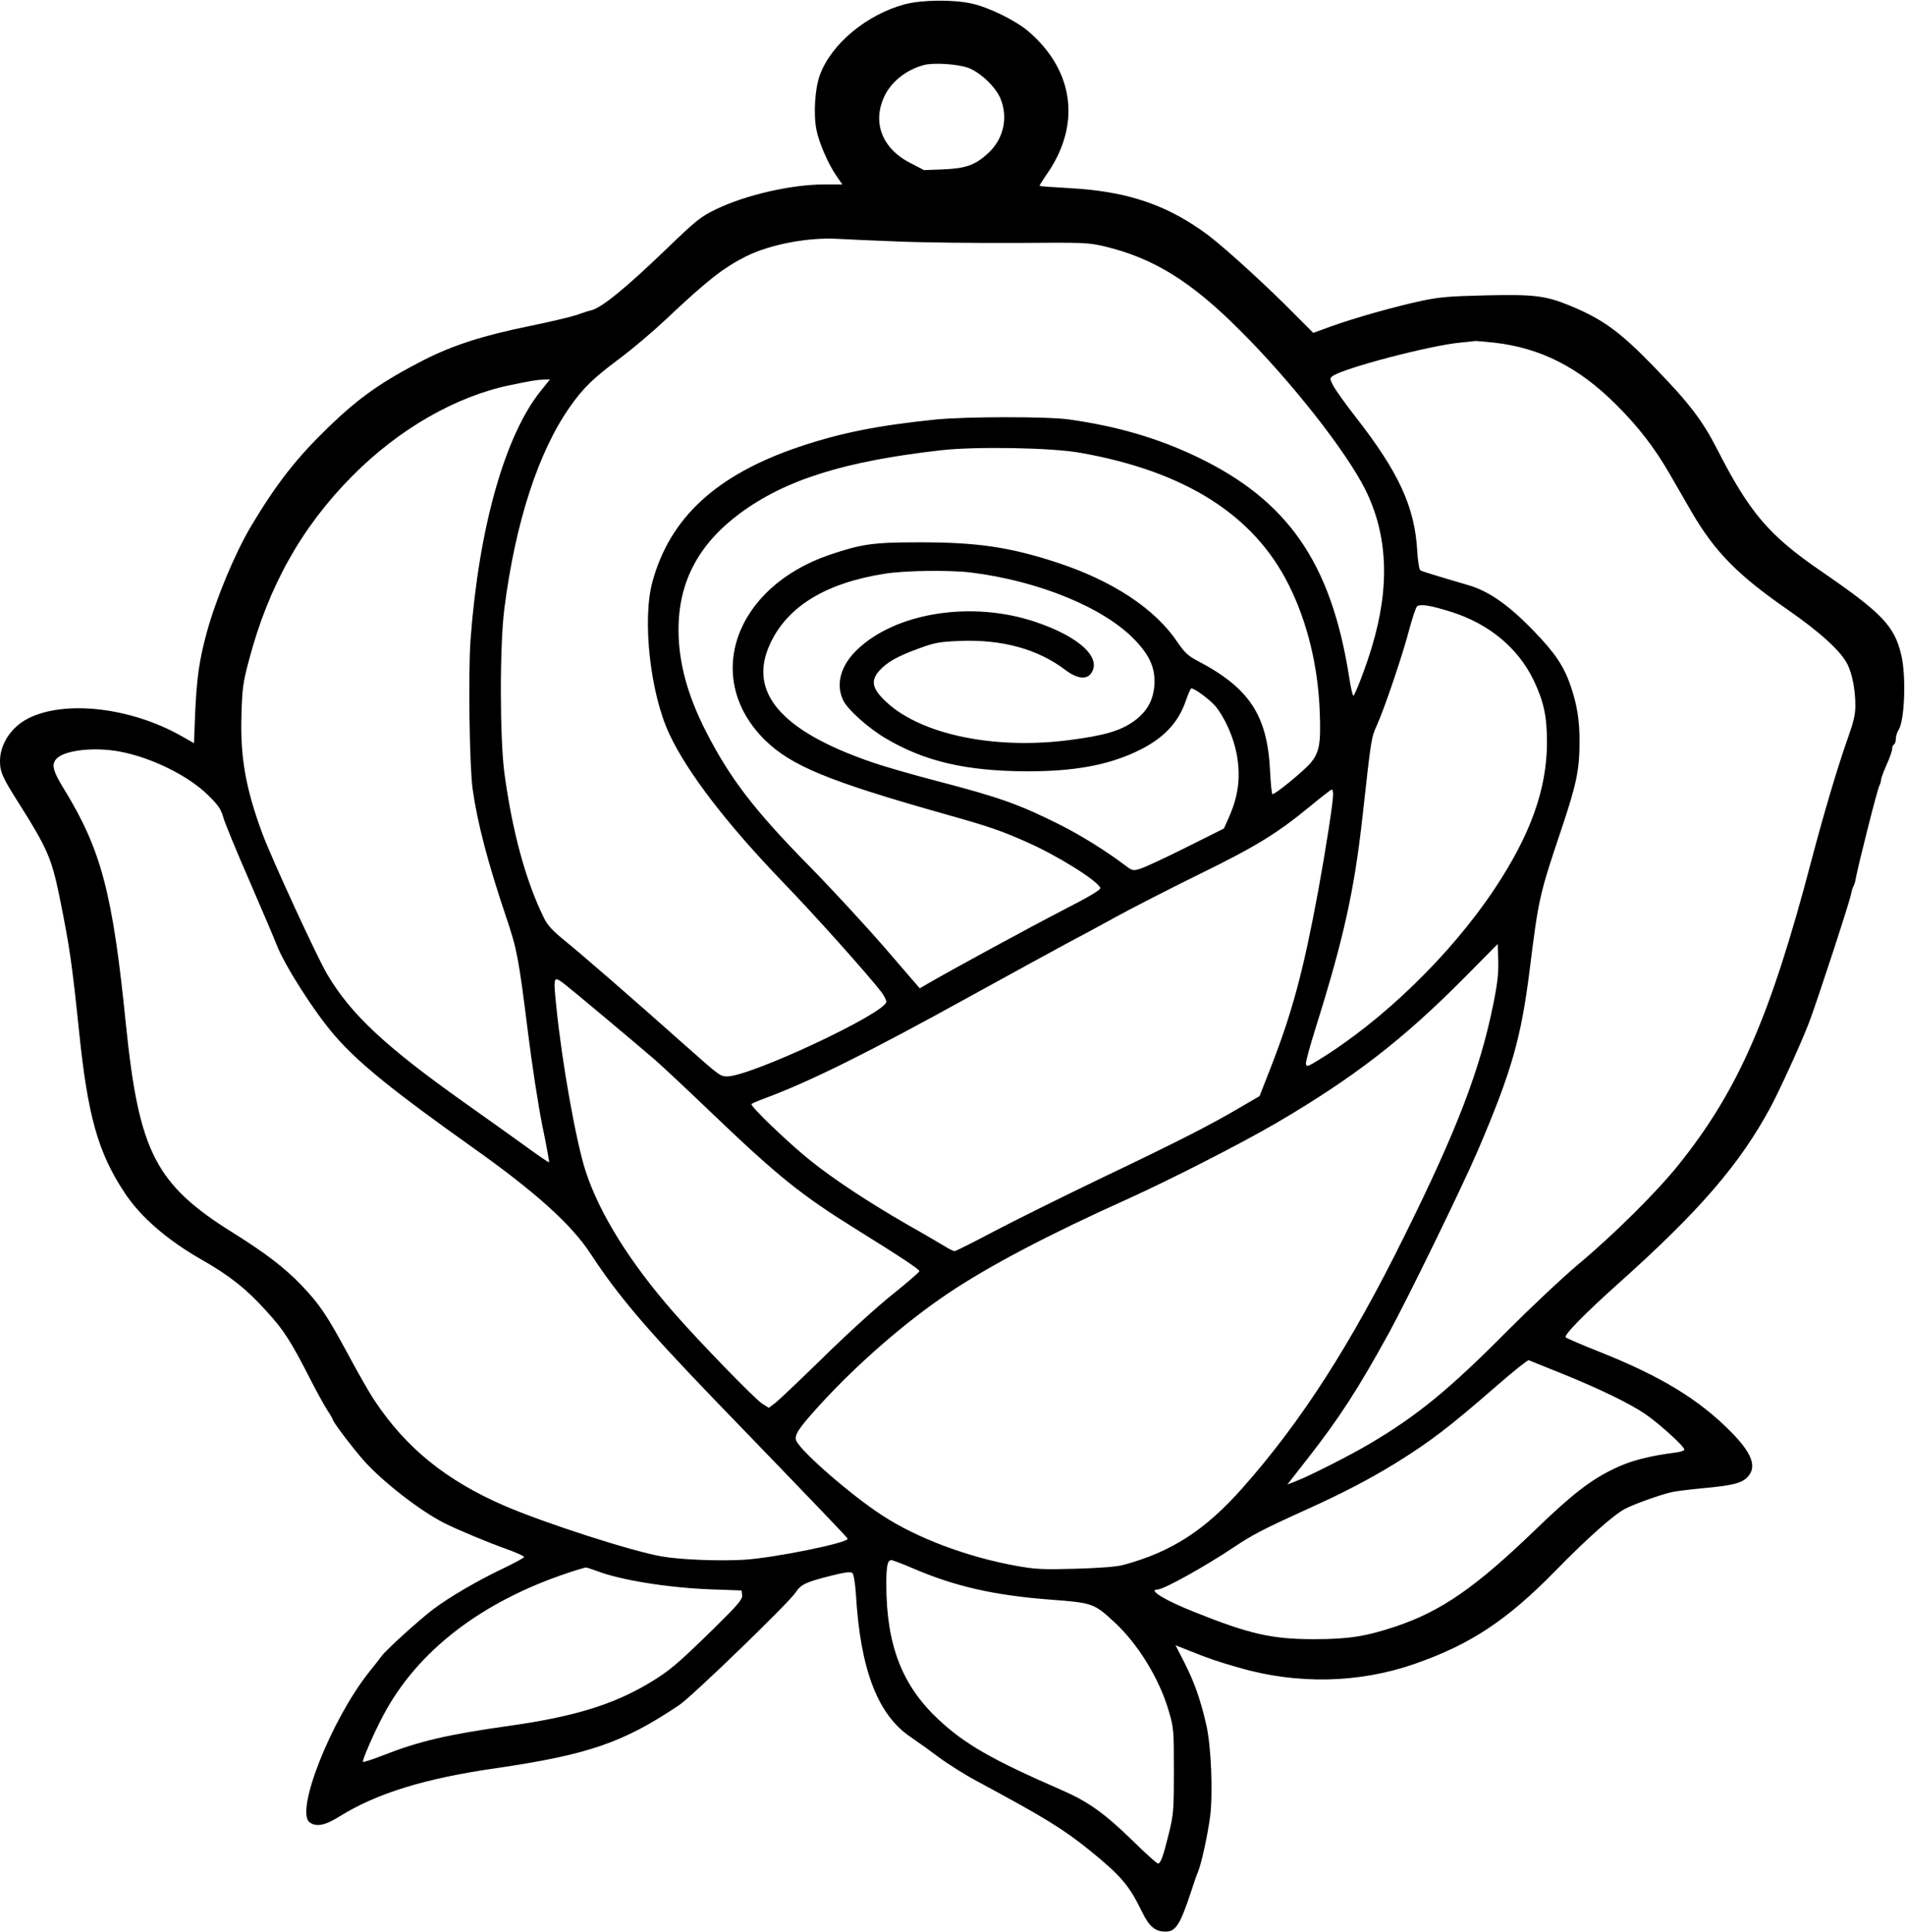 <?xml version="1.0" encoding="UTF-8" standalone="yes"?>
<svg version="1.0" xmlns="http://www.w3.org/2000/svg" width="1035.19" height="1049.766" viewBox="0 0 1036 1050" preserveAspectRatio="xMidYMid meet">
  <g transform="translate(0,1050) scale(0.1,-0.1)" fill="#000000" stroke="none">
    <path d="M4922 10480 c-208 -55 -403 -217 -464 -387 -26 -72 -35 -211 -18
-296 14 -70 63 -184 109 -251 l32 -46 -99 0 c-178 0 -427 -57 -588 -135 -83
-40 -106 -58 -270 -216 -222 -214 -355 -322 -411 -334 -10 -2 -45 -13 -78 -25
-33 -11 -148 -38 -255 -60 -248 -50 -416 -104 -572 -183 -232 -119 -354 -205
-517 -362 -179 -173 -284 -307 -425 -542 -87 -146 -190 -392 -241 -577 -42
-155 -55 -247 -64 -447 l-6 -157 -67 38 c-276 157 -636 198 -836 96 -91 -47
-151 -138 -152 -229 0 -63 11 -88 112 -247 144 -228 170 -289 211 -490 56
-277 68 -360 107 -735 47 -459 103 -658 246 -875 85 -131 232 -259 420 -366
150 -85 246 -161 351 -278 98 -107 133 -162 245 -381 28 -55 66 -124 84 -153
19 -29 34 -55 34 -58 0 -12 104 -149 167 -221 103 -116 306 -274 440 -342 79
-39 229 -102 341 -142 50 -18 92 -37 92 -42 0 -5 -51 -32 -113 -62 -132 -62
-297 -158 -382 -223 -80 -61 -255 -220 -280 -254 -11 -15 -41 -54 -68 -87
-207 -261 -403 -758 -323 -817 36 -26 84 -17 162 32 203 126 463 207 854 263
498 73 689 138 994 343 71 48 592 552 632 611 30 45 54 57 193 92 76 19 106
23 116 15 8 -7 15 -49 20 -118 24 -409 119 -655 299 -775 34 -23 101 -71 149
-107 48 -36 144 -97 214 -134 368 -198 465 -258 609 -374 172 -140 215 -190
287 -339 38 -77 70 -103 127 -103 53 0 78 38 135 210 15 47 33 99 40 115 19
45 52 198 66 300 16 127 6 384 -21 500 -30 132 -65 233 -119 338 l-48 94 86
-34 c95 -38 138 -53 256 -87 318 -93 655 -86 959 20 302 105 500 236 761 502
177 181 323 311 385 342 52 27 191 76 253 90 24 5 95 14 158 20 167 15 218 27
251 60 55 55 27 131 -89 248 -174 176 -380 301 -708 432 -99 39 -184 76 -190
81 -12 12 100 126 285 292 444 397 661 649 829 960 51 96 165 345 208 457 40
103 222 659 229 699 4 20 10 41 14 46 4 6 10 26 13 45 10 58 117 484 128 502
5 10 9 24 9 32 0 8 14 44 30 81 17 37 30 75 30 85 0 11 4 22 10 25 6 3 10 17
10 31 0 14 7 35 15 48 33 50 42 291 15 406 -37 159 -104 229 -433 455 -288
197 -393 321 -571 670 -77 150 -151 248 -336 438 -192 199 -285 266 -472 342
-124 50 -190 58 -447 52 -203 -5 -253 -9 -356 -31 -146 -32 -356 -91 -487
-138 l-96 -35 -89 89 c-159 162 -383 366 -481 441 -221 165 -439 240 -755 257
-87 5 -160 10 -163 12 -2 2 13 26 32 54 195 271 159 571 -94 787 -71 60 -214
130 -309 151 -100 22 -268 20 -361 -4z m341 -345 c65 -23 149 -101 177 -166
44 -104 19 -221 -67 -300 -70 -64 -121 -82 -243 -87 l-105 -4 -75 39 c-156 80
-210 226 -136 371 39 76 120 138 213 162 52 13 178 5 236 -15z m-383 -945
c140 -6 431 -9 645 -8 373 3 394 2 483 -19 266 -64 470 -190 737 -458 279
-278 574 -654 679 -862 124 -249 136 -530 36 -860 -31 -104 -92 -263 -100
-263 -4 0 -15 48 -24 108 -98 616 -333 955 -827 1191 -213 102 -433 166 -694
203 -117 17 -562 16 -725 0 -321 -33 -523 -74 -745 -149 -449 -152 -702 -385
-797 -734 -56 -206 -12 -606 92 -827 98 -210 313 -489 617 -805 175 -181 464
-504 536 -598 15 -20 27 -43 27 -53 0 -60 -737 -406 -866 -406 -37 0 -42 4
-229 170 -275 245 -564 496 -651 566 -70 57 -96 85 -116 126 -99 201 -172 470
-215 788 -25 191 -26 694 0 895 60 468 185 852 356 1095 72 103 127 156 266
260 72 53 186 150 255 215 226 213 311 280 437 344 131 65 339 105 503 95 36
-2 180 -9 320 -14z m3245 -550 c254 -29 461 -134 666 -339 119 -119 205 -230
288 -373 31 -53 85 -147 120 -208 127 -218 252 -345 527 -535 174 -121 288
-225 322 -296 26 -54 42 -138 42 -225 0 -45 -10 -88 -40 -172 -57 -161 -129
-403 -200 -672 -222 -845 -397 -1246 -721 -1650 -115 -144 -352 -380 -544
-540 -88 -74 -263 -239 -390 -366 -313 -316 -489 -460 -749 -613 -101 -60
-324 -173 -396 -201 l-49 -19 107 137 c178 227 278 383 447 690 104 191 395
787 481 987 184 430 236 611 283 986 48 386 53 408 171 759 84 250 100 327
100 483 0 116 -14 201 -49 302 -35 104 -85 178 -196 293 -137 143 -248 221
-359 253 -174 51 -252 75 -262 81 -6 4 -14 53 -17 110 -14 235 -100 423 -334
723 -54 69 -108 145 -121 168 -21 40 -21 43 -5 55 59 43 527 166 693 182 41 4
80 8 85 9 6 0 51 -4 100 -9z m-5183 -261 c-196 -242 -338 -746 -383 -1354 -13
-182 -6 -684 11 -810 25 -181 82 -401 184 -703 58 -171 67 -222 116 -613 22
-179 58 -413 80 -520 22 -106 38 -194 36 -196 -2 -2 -63 40 -137 94 -74 53
-219 157 -324 231 -430 305 -618 481 -746 698 -55 93 -301 627 -352 764 -91
245 -121 416 -114 645 4 143 8 175 40 295 106 404 287 727 563 1005 253 255
563 433 859 494 121 25 141 28 183 30 l33 1 -49 -61z m2933 -338 c569 -101
943 -337 1133 -717 101 -201 159 -439 169 -686 7 -178 -1 -224 -49 -283 -36
-43 -198 -176 -208 -170 -4 2 -10 60 -13 127 -15 302 -112 450 -395 598 -51
27 -70 45 -107 99 -122 183 -352 335 -656 435 -257 84 -436 111 -754 110 -248
0 -309 -9 -484 -68 -517 -177 -690 -671 -352 -1006 143 -141 347 -225 981
-404 235 -66 303 -89 442 -151 167 -73 386 -210 402 -250 3 -10 -57 -46 -207
-123 -186 -96 -614 -329 -734 -399 l-41 -24 -188 218 c-104 120 -292 324 -419
453 -294 299 -425 471 -555 724 -102 200 -150 378 -150 555 0 259 108 464 332
631 248 184 568 285 1098 345 190 21 598 14 755 -14z m-595 -651 c372 -46 727
-193 893 -368 81 -85 110 -153 105 -241 -5 -86 -41 -150 -115 -202 -73 -51
-161 -76 -346 -100 -406 -53 -804 29 -995 205 -79 73 -89 116 -41 171 42 47
98 79 216 122 87 32 112 36 221 41 233 9 425 -44 576 -158 63 -48 115 -54 140
-18 59 84 -64 199 -302 279 -345 117 -761 52 -972 -152 -88 -85 -116 -186 -75
-273 24 -51 137 -152 232 -208 213 -126 438 -178 771 -179 250 0 430 32 587
105 148 68 233 156 275 282 12 35 25 64 29 64 18 0 100 -61 130 -96 53 -64
100 -171 117 -264 22 -123 9 -225 -44 -344 l-26 -58 -208 -104 c-114 -57 -226
-109 -248 -115 -39 -12 -42 -11 -83 20 -99 75 -240 163 -352 219 -223 112
-332 150 -665 237 -135 35 -298 82 -363 105 -490 169 -670 379 -550 640 94
206 305 334 628 384 109 17 350 20 465 6z m2615 -215 c204 -65 361 -196 445
-370 56 -117 73 -198 73 -340 -1 -254 -90 -502 -285 -795 -237 -357 -611 -720
-961 -933 -55 -34 -62 -36 -65 -19 -2 10 22 97 52 193 154 490 211 749 256
1154 48 434 47 426 80 499 42 95 141 387 175 520 16 59 34 114 41 121 16 16
75 6 189 -30z m-7242 -759 c173 -33 371 -131 478 -236 55 -54 70 -75 83 -120
8 -30 73 -188 144 -350 70 -162 136 -316 145 -341 43 -113 208 -372 321 -501
128 -147 318 -300 743 -602 346 -245 541 -421 646 -582 148 -226 301 -406 672
-791 598 -619 725 -752 725 -757 0 -23 -401 -104 -563 -114 -134 -8 -347 0
-448 18 -163 28 -640 182 -859 277 -313 136 -532 313 -702 569 -26 38 -90 150
-142 247 -118 219 -158 279 -260 385 -89 92 -193 172 -366 280 -424 264 -514
439 -585 1132 -72 717 -134 951 -336 1281 -63 102 -71 137 -40 168 46 46 207
63 344 37z m6597 -232 c0 -43 -39 -294 -81 -524 -81 -438 -141 -661 -260 -966
l-59 -151 -103 -60 c-157 -93 -336 -185 -762 -388 -214 -103 -478 -234 -586
-291 -108 -57 -201 -104 -208 -104 -6 0 -28 11 -49 24 -20 12 -113 67 -207
120 -210 121 -394 242 -526 347 -122 98 -333 300 -322 309 4 4 42 20 83 35
245 92 560 249 1105 550 231 127 470 258 530 290 61 32 180 96 265 143 85 47
285 149 445 228 313 153 429 224 610 373 61 50 113 91 118 91 4 0 7 -12 7 -26z
m871 -1141 c-72 -357 -198 -685 -482 -1258 -294 -595 -561 -1010 -881 -1372
-205 -231 -386 -348 -648 -419 -36 -10 -126 -17 -260 -21 -182 -5 -218 -3
-325 16 -268 49 -539 151 -727 274 -164 106 -433 339 -466 403 -16 31 7 67
133 205 201 219 462 446 692 600 217 146 547 320 968 509 233 105 625 305 815
416 420 246 688 453 1017 784 l188 190 3 -90 c2 -68 -4 -124 -27 -237z m-5052
110 c38 -29 364 -302 491 -411 41 -36 175 -161 298 -279 372 -356 496 -456
798 -644 248 -154 344 -218 344 -228 0 -5 -66 -62 -147 -127 -82 -65 -249
-217 -373 -339 -124 -121 -242 -233 -262 -249 l-37 -28 -35 22 c-38 23 -342
336 -481 495 -240 274 -404 538 -480 769 -52 160 -129 591 -159 891 -18 172
-17 173 43 128z m5411 -2113 c216 -87 386 -169 472 -229 75 -52 208 -173 208
-190 0 -6 -21 -13 -47 -16 -147 -19 -248 -45 -337 -89 -127 -61 -228 -140
-420 -325 -329 -318 -516 -448 -766 -532 -162 -54 -257 -69 -443 -69 -230 0
-351 27 -657 150 -156 62 -250 120 -195 120 33 0 256 124 415 230 98 66 159
98 395 205 197 89 339 163 481 250 191 118 299 201 548 418 93 81 174 146 180
144 6 -3 81 -33 166 -67z m-3517 -1064 c229 -99 446 -148 751 -171 227 -17
236 -20 346 -122 129 -119 245 -308 296 -483 27 -92 28 -103 28 -325 0 -216
-2 -237 -27 -340 -31 -126 -45 -165 -60 -165 -5 0 -69 57 -141 128 -150 146
-239 209 -381 271 -379 165 -528 250 -672 385 -198 185 -283 406 -283 736 0
99 7 130 27 130 8 0 60 -20 116 -44z m-1715 -16 c129 -49 384 -90 616 -99
l169 -6 3 -26 c2 -23 -22 -51 -154 -181 -197 -193 -245 -234 -359 -301 -195
-115 -406 -179 -753 -228 -339 -48 -489 -83 -688 -161 -57 -22 -105 -38 -108
-35 -6 6 59 157 111 254 185 349 533 617 1005 774 47 16 90 28 95 29 6 0 34
-9 63 -20z"/>
  </g>
</svg>
